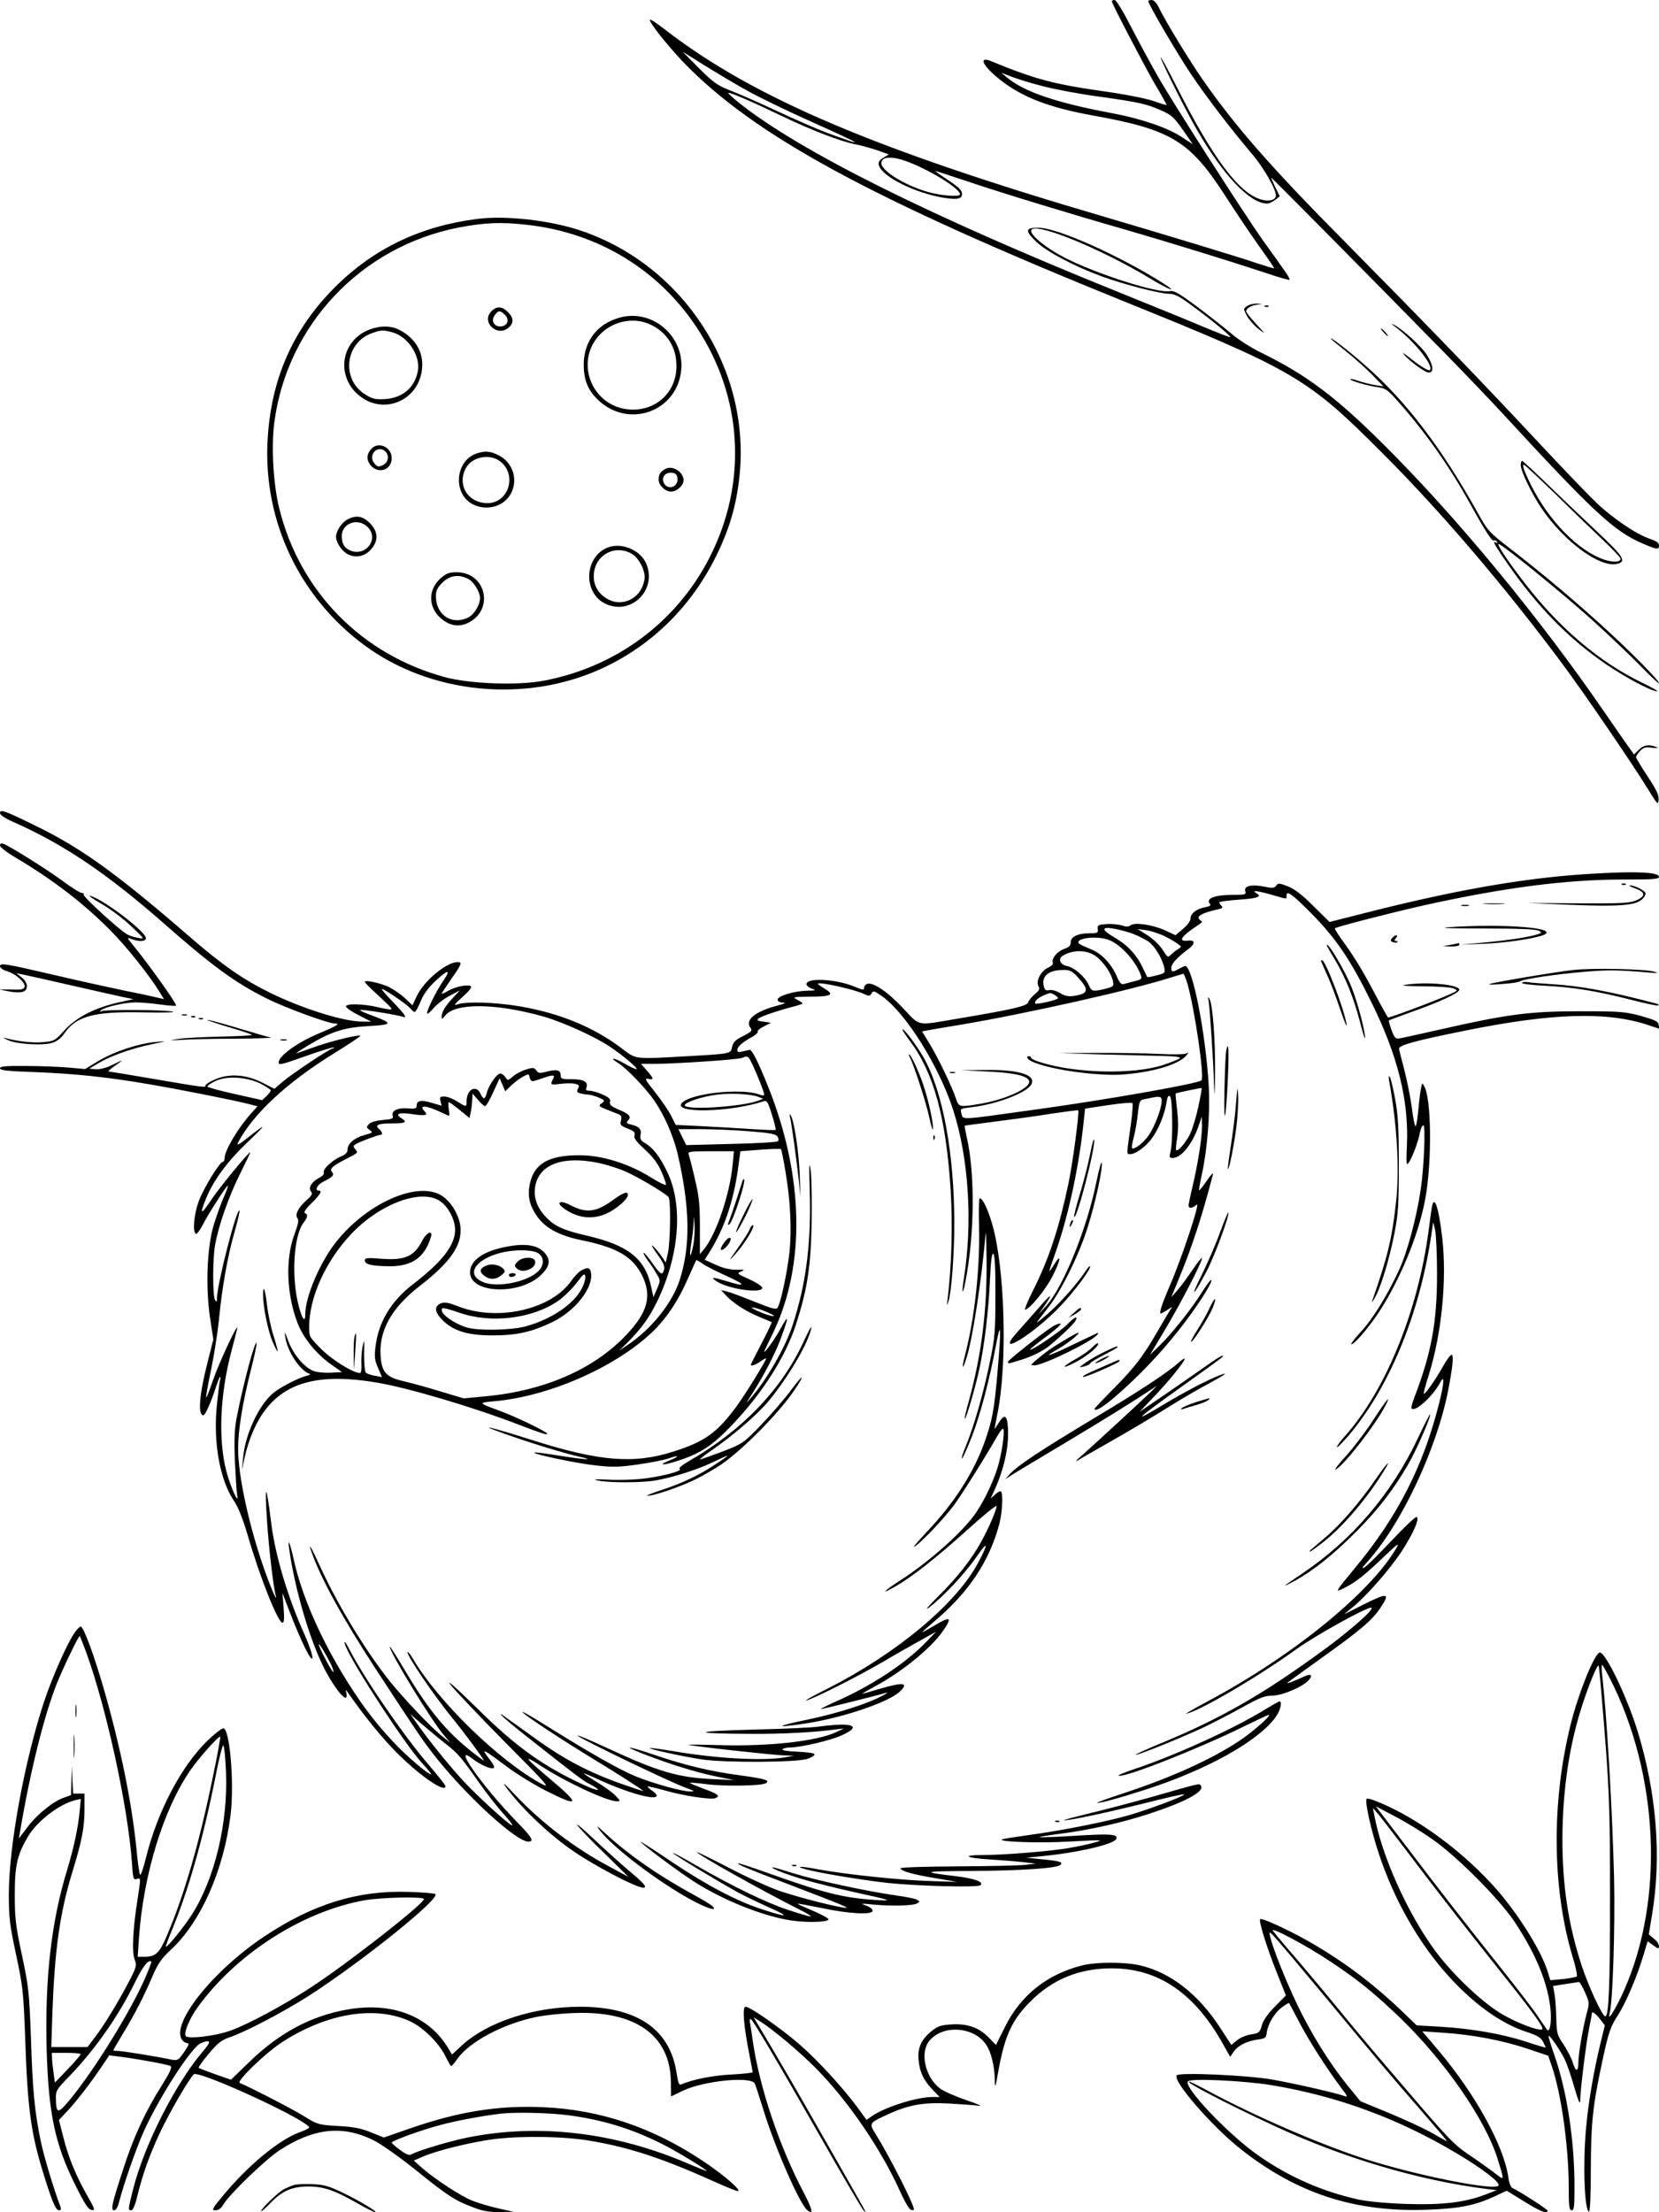 <?xml version="1.0" standalone="no"?>
<!DOCTYPE svg PUBLIC "-//W3C//DTD SVG 20010904//EN"
 "http://www.w3.org/TR/2001/REC-SVG-20010904/DTD/svg10.dtd">
<svg version="1.0" xmlns="http://www.w3.org/2000/svg"
 width="864pt" height="1152pt" viewBox="0 0 864 1152"
 preserveAspectRatio="xMidYMid meet">

<g transform="translate(0,1152) scale(0.1,-0.1)"
fill="#000000" stroke="none">
<path d="M5790 11514 c0 -12 164 -326 223 -429 36 -60 64 -111 63 -112 -1 -1
-33 8 -72 22 -39 13 -151 35 -259 50 -259 37 -357 63 -582 156 -71 29 -45 -25
45 -96 115 -91 255 -145 481 -186 408 -73 506 -132 687 -411 54 -84 135 -205
180 -268 45 -63 81 -116 80 -117 -2 -2 -43 11 -92 27 -94 32 -436 136 -789
240 -1201 352 -1829 620 -2288 973 -42 33 -80 58 -82 55 -9 -9 85 -128 173
-221 368 -382 977 -713 2297 -1247 888 -359 954 -398 1345 -790 305 -305 637
-694 939 -1100 119 -161 361 -515 447 -655 46 -75 49 -78 52 -50 2 24 -11 52
-58 123 -33 50 -60 95 -60 100 0 4 10 19 21 31 18 19 29 22 63 17 28 -3 35 -2
21 4 -35 15 -65 11 -90 -14 l-25 -25 -23 32 c-13 18 -75 106 -137 197 -337
490 -770 1014 -1149 1390 -249 247 -399 359 -636 475 -49 24 -117 67 -150 96
-33 28 -113 91 -178 140 -98 73 -123 87 -145 83 -62 -13 -381 89 -547 174 -93
48 -175 113 -175 140 0 55 352 -86 623 -250 99 -60 150 -77 60 -20 -228 143
-543 284 -642 286 -72 1 -75 -14 -14 -73 54 -52 200 -129 343 -181 112 -41
302 -90 348 -90 30 0 55 -13 127 -67 100 -73 197 -154 192 -159 -1 -2 -68 24
-147 57 -80 34 -282 116 -450 184 -971 392 -1643 727 -1958 977 -35 28 -61 52
-59 54 5 6 125 -46 287 -124 146 -70 297 -128 372 -143 29 -5 81 -20 115 -31
l62 -22 -28 -17 c-22 -13 -28 -23 -24 -39 15 -59 189 -146 339 -170 69 -11 94
-6 94 20 0 20 -17 36 -90 84 -30 20 -52 36 -49 36 2 0 79 -25 169 -55 177 -60
542 -171 835 -255 211 -61 538 -162 713 -220 68 -23 126 -40 128 -37 3 2 -10
25 -28 50 -18 26 -67 95 -110 154 -105 149 -465 710 -549 857 -38 67 -101 183
-140 259 -42 82 -76 137 -84 137 -8 0 -15 -3 -15 -6z m-1897 -467 c65 -36 216
-109 335 -162 272 -122 291 -135 83 -58 -52 19 -171 71 -265 115 -94 44 -205
93 -246 108 -65 26 -86 41 -160 115 l-85 86 110 -69 c61 -38 163 -99 228 -135z
m1543 23 c62 -16 194 -41 294 -54 206 -29 241 -37 322 -73 49 -22 64 -36 108
-99 l52 -75 -60 39 c-74 48 -212 95 -363 123 -288 54 -453 110 -544 185 l-30
25 55 -21 c30 -12 105 -35 166 -50z m-699 -396 c121 -48 263 -138 263 -166 0
-13 -79 -9 -147 7 -121 29 -263 112 -263 155 0 37 59 39 147 4z"/>
<path d="M5980 11514 c0 -16 159 -287 228 -388 79 -117 205 -281 310 -405 68
-79 135 -200 126 -225 -7 -20 -39 -26 -76 -15 -116 33 -252 215 -446 599 -46
91 -81 154 -77 140 9 -33 136 -286 188 -375 138 -239 277 -385 366 -385 10 0
29 9 42 19 l24 19 -23 46 c-12 26 -22 49 -22 51 0 4 466 -467 901 -910 108
-110 252 -261 320 -335 460 -499 565 -596 713 -660 74 -32 86 -34 86 -11 0 14
-12 23 -47 35 -71 24 -190 104 -278 187 -43 41 -189 193 -325 339 -280 300
-566 596 -981 1016 -389 392 -575 605 -746 850 -71 102 -196 308 -229 377 -11
23 -25 37 -36 37 -10 0 -18 -3 -18 -6z"/>
<path d="M2486 10380 c-295 -37 -539 -154 -740 -354 -223 -222 -338 -486 -353
-811 -19 -413 168 -805 502 -1053 347 -258 846 -306 1244 -121 258 120 462
322 591 584 68 138 105 262 121 414 60 558 -291 1101 -829 1281 -159 53 -387
79 -536 60z m261 -31 c366 -41 682 -232 882 -535 240 -363 265 -809 66 -1198
-172 -337 -489 -572 -870 -642 -134 -24 -376 -15 -505 19 -435 117 -759 446
-866 881 -31 125 -42 322 -25 449 68 507 453 913 959 1012 138 26 220 30 359
14z"/>
<path d="M2560 9900 c-57 -57 31 -139 90 -85 27 24 25 51 -5 80 -29 30 -58 32
-85 5z m70 -20 c26 -26 12 -60 -25 -60 -33 0 -49 30 -29 58 19 27 29 27 54 2z"/>
<path d="M3227 9866 c-117 -32 -187 -124 -187 -245 0 -77 21 -131 70 -179 159
-159 419 -67 438 154 15 176 -153 317 -321 270z m158 -35 c88 -40 138 -119
138 -216 1 -131 -98 -229 -228 -228 -200 1 -307 232 -179 382 67 77 179 103
269 62z"/>
<path d="M1904 9795 c-124 -62 -149 -220 -51 -319 132 -132 343 -44 346 143 2
81 -49 153 -132 189 -45 19 -108 14 -163 -13z m141 -6 c81 -23 146 -123 131
-202 -16 -85 -79 -139 -169 -145 -55 -3 -67 0 -108 26 -123 79 -101 268 38
317 47 17 58 18 108 4z"/>
<path d="M1936 9185 c-26 -27 -29 -56 -9 -84 40 -53 113 -31 113 34 0 55 -66
87 -104 50z m72 -17 c21 -21 14 -57 -14 -70 -23 -11 -29 -10 -45 10 -35 44 20
99 59 60z"/>
<path d="M2486 9160 c-115 -35 -131 -210 -24 -266 72 -37 163 -12 199 56 39
73 9 164 -66 200 -44 21 -64 23 -109 10z m123 -46 c85 -71 38 -214 -70 -214
-101 0 -159 92 -114 180 32 63 129 81 184 34z"/>
<path d="M3465 9078 c-26 -15 -35 -28 -35 -55 0 -30 34 -63 65 -63 30 0 65 32
65 59 0 43 -58 80 -95 59z m63 -49 c6 -49 -58 -65 -73 -18 -9 27 13 51 44 47
20 -2 27 -9 29 -29z"/>
<path d="M1808 8814 c-29 -15 -58 -61 -58 -89 0 -30 30 -75 61 -91 43 -22 91
-11 123 27 38 45 35 92 -8 135 -38 38 -73 43 -118 18z m107 -39 c59 -58 -5
-151 -85 -124 -35 13 -50 35 -50 78 0 67 85 97 135 46z"/>
<path d="M3150 8662 c-110 -60 -108 -233 3 -286 133 -63 270 71 213 208 -33
78 -143 118 -216 78z m151 -33 c15 -11 35 -40 45 -64 14 -38 15 -52 5 -85 -23
-78 -108 -118 -178 -84 -57 28 -86 78 -80 137 9 105 123 157 208 96z"/>
<path d="M2295 8509 c-66 -58 -66 -150 0 -208 46 -40 93 -48 142 -25 139 68
95 264 -59 264 -39 0 -54 -6 -83 -31z m144 -4 c28 -14 61 -68 61 -99 0 -35
-30 -85 -59 -100 -85 -45 -171 10 -171 110 0 28 8 44 34 70 38 38 86 45 135
19z"/>
<path d="M6494 9926 c-19 -14 -19 -15 0 -51 11 -20 38 -51 60 -68 39 -30 38
-28 -11 25 -29 31 -53 61 -53 66 0 16 23 30 55 35 l30 4 -31 2 c-16 0 -39 -5
-50 -13z"/>
<path d="M6588 9923 c7 -3 16 -2 19 1 4 3 -2 6 -13 5 -11 0 -14 -3 -6 -6z"/>
<path d="M7265 9819 c98 -73 204 -204 182 -226 -7 -7 -51 20 -109 67 -24 19
-36 26 -28 16 27 -34 111 -96 131 -96 28 0 24 38 -10 92 -28 45 -130 137 -174
158 -13 7 -10 2 8 -11z"/>
<path d="M7205 9790 c10 -11 20 -20 23 -20 3 0 -3 9 -13 20 -10 11 -20 20 -23
20 -3 0 3 -9 13 -20z"/>
<path d="M6930 9757 c0 -2 35 -31 78 -65 42 -33 104 -89 137 -122 l60 -62 -45
7 c-25 4 -62 14 -84 21 -21 8 -41 12 -43 10 -7 -7 88 -35 140 -42 44 -6 53
-13 111 -78 143 -162 263 -332 372 -529 80 -144 115 -198 124 -192 5 3 12 0
16 -6 4 -8 3 -9 -4 -5 -20 12 -13 -3 30 -67 169 -251 337 -426 545 -568 102
-69 234 -139 263 -139 8 0 -26 20 -76 44 -222 106 -434 286 -616 523 -83 108
-141 194 -134 200 8 8 335 -257 495 -402 80 -73 190 -177 244 -232 53 -55 97
-96 97 -90 0 14 -157 173 -301 303 -150 136 -300 262 -466 391 -120 93 -124
97 -179 196 -187 336 -375 583 -586 766 -85 75 -178 147 -178 138z"/>
<path d="M7920 9097 c0 -30 59 -152 109 -225 117 -173 305 -311 394 -288 50
12 32 39 -110 172 -76 71 -192 182 -258 246 -67 65 -124 118 -128 118 -4 0 -7
-10 -7 -23z m185 -154 c88 -87 200 -195 248 -240 48 -46 87 -87 87 -92 0 -19
-39 -21 -86 -5 -134 45 -288 202 -381 389 -35 70 -47 105 -37 105 5 0 80 -71
169 -157z"/>
<path d="M0 7286 c0 -10 27 -28 73 -48 259 -115 485 -267 782 -528 249 -219
369 -307 531 -388 99 -50 323 -132 359 -132 30 0 8 -13 -90 -54 -102 -43 -198
-111 -203 -144 -3 -21 3 -20 139 28 78 28 144 48 147 45 3 -3 1 -5 -5 -5 -15
0 -207 -128 -261 -173 l-43 -37 -62 32 c-85 43 -172 49 -245 18 -29 -12 -52
-27 -52 -33 0 -11 -4 -11 -284 37 -115 20 -214 36 -220 36 -6 0 9 14 34 31 49
34 48 34 -23 0 -27 -13 -61 -21 -80 -19 l-32 3 45 27 c65 39 171 77 275 99 87
18 88 19 26 13 -90 -8 -214 -49 -297 -98 l-71 -43 -89 8 c-49 4 -149 8 -221 8
-105 1 -133 -2 -133 -12 0 -11 40 -15 183 -20 204 -8 371 -25 587 -62 160 -27
463 -87 529 -105 l42 -11 -33 -37 c-68 -75 -138 -193 -138 -232 0 -11 -4 -20
-9 -20 -17 0 -103 -141 -127 -208 -24 -68 -32 -156 -14 -167 5 -3 21 18 36 47
28 56 127 209 131 204 2 -2 -8 -29 -22 -61 -14 -31 -37 -96 -52 -144 -35 -117
-43 -322 -19 -484 l17 -112 -29 -115 c-44 -170 -53 -280 -23 -280 10 0 40 68
66 148 9 28 19 52 21 52 3 0 3 -8 0 -17 -3 -10 -10 -66 -16 -125 -21 -194 14
-393 88 -503 23 -33 47 -95 73 -183 65 -223 157 -452 180 -452 9 0 10 20 6 78
l-6 77 38 -100 c59 -153 114 -264 118 -239 2 12 -16 66 -40 120 -90 199 -156
422 -176 594 -25 202 -34 200 -20 -5 9 -138 32 -332 44 -380 15 -55 -28 43
-65 151 -76 221 -130 473 -130 610 0 96 23 236 65 404 20 78 34 144 31 147 -9
10 -66 -201 -101 -377 -14 -68 -16 -116 -12 -235 4 -82 9 -163 12 -180 12 -61
-35 42 -56 123 -43 165 -34 397 26 625 13 50 27 103 30 117 11 49 -95 -177
-126 -268 -17 -51 -33 -91 -35 -89 -3 2 9 67 25 143 16 77 34 193 41 259 16
169 45 332 81 458 17 60 29 111 26 113 -14 15 -116 -381 -117 -456 0 -20 -2
-22 -10 -10 -13 20 -13 211 0 286 18 102 71 253 130 371 31 62 55 113 54 113
-10 0 -160 -182 -203 -247 -55 -83 -64 -81 -27 8 38 93 111 192 214 290 104
99 105 105 3 25 -49 -39 -61 -44 -51 -25 79 149 254 312 500 464 78 48 139 89
137 91 -7 8 -139 -24 -227 -54 -47 -17 -94 -33 -105 -37 -11 -4 18 16 65 44
117 70 183 91 314 98 122 7 124 14 13 55 -32 11 -60 24 -62 28 -4 7 193 -24
223 -35 26 -9 10 14 -53 79 -35 36 -61 66 -56 66 13 0 124 -76 146 -99 10 -12
21 -21 25 -21 4 0 18 24 30 54 14 36 40 72 75 105 66 62 86 66 47 9 -40 -58
-95 -169 -87 -176 3 -3 18 10 34 29 16 19 53 48 82 63 l54 29 -36 -39 c-41
-44 -59 -74 -59 -100 0 -13 4 -11 19 8 53 67 269 64 516 -7 100 -29 267 -105
342 -156 67 -45 145 -111 139 -116 -3 -3 -30 9 -61 27 -60 35 -88 36 -32 2 42
-27 143 -132 185 -194 53 -77 99 -184 121 -276 65 -281 68 -481 10 -660 -40
-120 -146 -252 -269 -335 l-45 -30 41 40 c70 70 112 126 153 209 118 238 141
503 57 679 -37 79 -74 127 -116 152 -23 13 -28 22 -24 43 6 30 -7 44 -50 54
-22 5 -26 10 -17 19 21 21 11 35 -43 57 -42 18 -52 26 -49 41 4 15 -5 24 -38
39 -24 11 -55 20 -68 20 -17 0 -22 4 -17 16 11 30 -13 44 -75 44 -53 0 -59 2
-59 20 0 28 -20 33 -71 20 -38 -10 -45 -10 -56 6 -11 15 -17 16 -52 5 -22 -6
-53 -22 -69 -36 -27 -23 -28 -23 -40 -4 -7 10 -19 19 -27 19 -17 0 -61 -63
-70 -102 -9 -35 -18 -35 -33 -3 -22 49 -72 22 -72 -39 0 -32 -1 -32 -50 -1
-22 14 -51 25 -66 25 -23 0 -25 -3 -20 -24 l6 -24 -51 15 c-56 17 -79 12 -79
-14 0 -15 -7 -18 -44 -15 -54 5 -89 -12 -81 -37 5 -16 -2 -19 -50 -23 -34 -3
-63 -11 -73 -21 -15 -16 -15 -18 3 -31 18 -13 17 -15 -25 -26 -53 -14 -90 -45
-90 -76 0 -15 -10 -26 -32 -35 -45 -18 -98 -67 -92 -84 4 -8 -6 -20 -25 -29
-39 -21 -57 -52 -41 -71 9 -11 4 -21 -25 -46 -42 -38 -61 -75 -45 -94 7 -9 2
-32 -16 -81 -49 -128 -42 -317 17 -467 30 -75 92 -152 165 -206 l65 -46 -53
-3 c-29 -2 -70 1 -90 7 -49 15 -111 87 -137 159 -19 51 -20 53 -15 18 11 -74
76 -172 124 -189 10 -3 4 -7 -15 -12 -44 -11 -137 -60 -173 -90 -75 -63 -146
-216 -156 -338 l-6 -62 14 65 c20 92 59 184 106 246 113 150 292 194 585 144
164 -28 499 -127 737 -219 118 -45 148 -55 148 -47 0 10 -171 92 -249 120
-110 40 -112 42 -28 49 278 24 620 171 816 353 77 71 142 167 195 289 22 50
41 92 42 93 1 2 15 -6 31 -17 15 -12 73 -41 128 -66 104 -47 102 -59 -6 -25
-70 21 -82 21 -46 -3 61 -40 237 -65 237 -33 0 7 -30 27 -67 44 -65 29 -67 31
-43 41 22 9 19 10 -25 9 -33 0 -69 8 -108 26 l-57 26 24 38 c77 122 125 263
149 432 l13 95 103 8 c57 4 106 6 108 3 3 -2 13 -53 23 -113 27 -154 34 -311
21 -428 -12 -104 -45 -259 -61 -284 -7 -12 -27 -7 -122 31 -62 25 -126 49
-143 53 l-30 7 25 -27 c38 -41 105 -84 173 -112 34 -14 64 -27 66 -28 1 -2
-22 -52 -53 -111 -31 -59 -56 -109 -56 -111 0 -9 25 -1 51 18 16 11 29 18 29
15 0 -12 -113 -194 -156 -252 -100 -135 -164 -181 -324 -232 -208 -67 -387
-53 -742 60 -218 69 -293 86 -143 33 130 -47 314 -103 390 -120 92 -20 34 -17
-104 5 -68 11 -126 19 -128 16 -9 -8 217 -56 319 -67 89 -10 123 -9 221 5 63
9 134 23 158 31 55 20 62 12 8 -9 -70 -28 -36 -29 47 -1 115 38 175 78 278
186 158 166 278 355 332 524 58 180 76 295 81 520 2 116 0 242 -5 280 -8 55
-9 33 -5 -110 8 -271 -19 -481 -89 -695 -37 -114 -134 -284 -218 -380 -28 -33
-28 -32 5 19 60 92 125 216 155 301 39 105 38 120 -4 43 -27 -51 -86 -134 -86
-121 0 2 21 45 46 97 170 353 161 815 -25 1281 -53 132 -85 195 -97 193 -5 -1
-22 -5 -37 -8 -21 -6 -27 -4 -27 8 0 17 28 41 80 69 17 10 29 22 26 26 -3 5
12 17 32 27 l37 19 -39 6 c-32 4 -37 7 -25 17 14 11 105 42 187 63 23 6 42 13
42 15 0 2 -12 11 -28 19 -26 14 -23 15 63 16 113 0 133 10 82 40 -20 12 -37
24 -37 27 0 13 192 -29 242 -54 24 -11 28 -11 37 4 8 15 13 14 51 -12 125 -86
301 -367 374 -595 81 -251 102 -586 56 -876 -13 -82 -7 -96 8 -17 48 247 50
563 7 750 -7 32 -12 59 -11 61 2 1 74 11 162 22 87 11 219 29 292 41 74 11
135 19 137 17 7 -8 -27 -266 -50 -378 -49 -233 -101 -393 -185 -560 -28 -55
-46 -100 -42 -100 22 0 106 101 142 172 43 82 51 129 11 65 -12 -20 -24 -37
-26 -37 -2 0 13 44 32 98 67 188 124 453 148 693 l6 56 119 18 c66 10 123 15
127 11 4 -3 1 -48 -6 -99 -25 -178 -25 -167 -4 -167 28 0 86 43 116 88 33 47
62 120 72 180 5 33 10 41 19 32 13 -13 15 -239 2 -287 -7 -29 -6 -33 11 -33
43 0 100 68 133 161 l19 54 1 -50 c0 -60 -22 -200 -50 -316 -11 -46 -20 -90
-20 -96 0 -18 20 -16 42 4 22 20 -78 -281 -141 -425 -38 -88 -56 -142 -46
-142 3 0 18 8 33 18 l27 17 -16 -25 c-9 -14 -35 -59 -59 -100 -76 -132 -119
-188 -225 -296 -58 -58 -105 -108 -105 -110 0 -17 41 6 101 57 126 109 234
221 337 351 93 117 180 253 170 263 -3 3 -26 -29 -52 -70 -56 -88 -155 -212
-220 -275 l-47 -45 72 120 c80 133 199 361 199 383 0 7 -22 -19 -49 -60 -27
-40 -63 -89 -80 -108 l-31 -35 40 97 c70 170 121 327 177 543 2 11 -12 -4 -32
-33 -20 -30 -38 -52 -40 -50 -2 1 5 41 15 86 28 129 43 319 35 456 -15 272
-85 628 -123 626 -4 -1 -18 -7 -32 -15 -34 -19 -40 -18 -40 6 0 20 29 52 90
98 36 27 35 47 -2 43 -58 -7 -37 23 58 85 16 10 17 14 5 21 -26 19 4 37 93 57
22 5 26 9 17 18 -6 6 -11 14 -11 18 0 4 45 10 100 14 102 7 124 16 93 34 -29
17 4 13 82 -9 83 -24 75 -23 75 -5 0 31 27 12 130 -92 130 -132 205 -243 315
-468 135 -274 193 -509 182 -740 -4 -95 -3 -107 9 -90 18 24 51 111 59 158 4
20 12 37 18 37 12 0 3 -221 -14 -334 -22 -149 -71 -331 -115 -424 -62 -133
-137 -254 -201 -322 -30 -33 -51 -60 -45 -60 19 0 112 113 163 198 108 177
194 396 224 572 33 194 29 507 -7 572 -11 22 -12 21 -19 -17 -4 -22 -10 -75
-14 -119 -4 -43 -10 -74 -14 -70 -4 5 -13 50 -19 101 -7 50 -24 136 -38 190
-14 54 -27 104 -28 112 -1 18 80 41 349 95 449 91 737 100 952 27 l54 -18 -3
21 c-2 17 -19 25 -93 46 -84 22 -107 24 -320 24 -259 0 -380 -16 -730 -96 -99
-22 -191 -43 -205 -45 -22 -4 -27 1 -43 43 -9 26 -16 48 -14 50 1 2 54 21 117
44 150 53 250 100 250 116 0 27 -168 43 -280 26 -29 -5 2 -7 90 -8 75 0 146
-5 160 -11 25 -11 24 -11 -25 -33 -84 -37 -308 -121 -316 -118 -3 2 -34 56
-67 120 -66 125 -112 201 -175 286 -21 30 -37 55 -35 58 9 8 276 77 465 120
417 92 737 134 1038 134 153 0 185 2 185 14 0 24 -115 30 -334 17 -335 -18
-688 -78 -1141 -191 l-241 -61 -85 84 c-59 59 -99 89 -133 102 -44 17 -50 17
-60 3 -10 -13 -20 -14 -62 -5 -66 13 -107 4 -99 -23 6 -19 1 -20 -72 -20 -86
0 -134 -19 -113 -45 8 -10 3 -14 -23 -19 -45 -8 -77 -33 -77 -59 0 -13 -16
-35 -39 -54 l-39 -33 -56 26 c-64 29 -159 43 -179 25 -10 -8 -22 -8 -44 0 -17
5 -53 9 -79 7 -44 -3 -49 -5 -47 -25 3 -21 -1 -23 -45 -23 -60 0 -97 -19 -96
-48 0 -16 -8 -24 -33 -33 -36 -12 -68 -50 -60 -72 3 -8 -7 -18 -25 -26 -36
-16 -65 -70 -50 -96 8 -15 4 -23 -19 -42 -15 -13 -31 -32 -34 -42 -6 -20 -79
-37 -365 -85 -224 -38 -195 -43 -289 56 -81 86 -156 136 -186 124 -8 -3 -15
-12 -15 -20 0 -13 -7 -12 -47 5 -96 41 -253 50 -253 14 0 -7 12 -18 28 -23 24
-9 22 -10 -24 -11 -66 -1 -154 -27 -154 -46 0 -10 10 -15 28 -16 18 0 10 -5
-28 -15 -121 -32 -174 -77 -140 -119 9 -11 2 -19 -40 -40 -40 -20 -52 -32 -57
-55 -7 -38 -5 -37 -232 -50 -286 -16 -265 -18 -346 43 -145 109 -323 182 -530
217 -126 21 -276 26 -322 10 -23 -8 -18 -1 26 39 36 32 50 51 42 56 -17 10
-80 -3 -118 -25 -18 -11 -33 -17 -33 -14 0 2 23 37 50 76 55 78 58 88 33 88
-59 0 -178 -100 -214 -180 l-21 -45 -38 36 c-21 20 -59 46 -84 59 -45 21 -126
39 -126 27 0 -4 23 -28 52 -54 81 -75 90 -84 85 -89 -2 -2 -33 2 -68 11 -81
19 -172 20 -167 3 2 -7 32 -28 67 -45 l64 -33 -44 0 c-99 0 -313 67 -484 151
-140 69 -247 143 -422 295 -375 325 -563 460 -798 574 -165 81 -185 87 -185
66z m5896 -627 c29 -11 67 -30 85 -42 32 -22 72 -87 83 -138 5 -25 2 -28 -40
-38 -26 -7 -47 -11 -49 -9 -1 2 -12 24 -24 49 -30 65 -77 116 -140 153 -74 43
-79 61 -15 51 26 -4 72 -16 100 -26z m169 -14 c28 -14 59 -32 70 -41 19 -15
19 -15 1 -26 -10 -6 -26 -18 -36 -28 -18 -18 -19 -17 -45 24 -15 24 -50 57
-78 75 l-52 33 45 -6 c25 -4 68 -18 95 -31z m-301 -16 c62 -17 145 -104 175
-181 10 -26 9 -28 -32 -38 -23 -6 -49 -13 -57 -15 -10 -3 -21 10 -33 39 -26
62 -78 119 -129 140 -23 10 -49 21 -57 25 -55 27 54 52 133 30z m-56 -89 c38
-28 81 -90 88 -129 6 -26 3 -29 -39 -40 -65 -16 -73 -14 -86 18 -18 42 -74 92
-113 100 -38 8 -50 38 -22 55 55 32 125 30 172 -4z m-101 -102 c67 -72 65 -92
-13 -104 -31 -4 -48 -1 -74 15 -20 12 -43 18 -56 15 -17 -4 -23 0 -28 20 -13
53 24 84 100 85 33 1 46 -5 71 -31z m577 -40 c38 -134 90 -488 73 -504 -17
-17 -506 -103 -872 -153 -405 -56 -367 -55 -379 -15 -6 20 -2 22 53 28 129 15
289 75 312 119 27 49 -65 78 -240 75 l-126 -1 140 -7 c146 -7 215 -24 215 -54
0 -36 -133 -95 -261 -115 -101 -17 -106 -16 -120 27 -19 59 -92 211 -136 284
l-41 67 26 5 c15 3 97 17 182 31 333 56 894 182 1085 244 33 10 63 19 67 20 4
1 13 -23 22 -51z m-693 -58 c10 -6 19 -14 19 -18 0 -9 -111 -34 -118 -28 -8 9
11 28 42 42 38 16 34 16 57 4z m-1571 -366 c28 -61 60 -142 60 -154 0 -6 -9
-6 -24 0 -94 36 -364 6 -406 -45 -44 -54 254 -47 426 10 18 6 23 -2 44 -69 13
-42 22 -78 19 -80 -2 -2 -62 0 -134 5 -71 5 -188 11 -258 15 l-128 6 -24 48
c-13 26 -51 81 -83 122 -52 65 -57 74 -36 70 31 -6 30 0 -7 43 l-31 35 68 0
c109 0 437 22 459 31 31 12 31 12 55 -37z m-1147 -84 c7 0 30 7 52 15 57 20
68 19 55 -4 -16 -30 -13 -32 39 -25 28 3 62 4 76 0 21 -5 24 -10 15 -25 -8
-15 -5 -20 13 -25 12 -3 30 -6 40 -6 10 0 34 -7 54 -15 34 -15 35 -16 17 -30
-18 -13 -17 -15 21 -31 22 -9 50 -20 63 -25 18 -7 21 -14 16 -34 -6 -23 -2
-27 35 -42 33 -13 40 -20 35 -35 -4 -15 9 -32 53 -73 42 -38 68 -71 87 -115
15 -33 26 -65 24 -70 -2 -4 -38 13 -80 40 -114 70 -250 113 -363 114 -163 2
-242 -41 -265 -146 -15 -67 -2 -120 43 -180 44 -57 115 -94 229 -117 183 -38
263 -85 312 -183 52 -105 30 -191 -81 -308 -168 -179 -426 -292 -732 -321
l-116 -11 -117 35 c-64 20 -152 44 -194 54 -93 21 -116 46 -122 133 -9 130 57
249 201 361 163 126 224 214 215 310 -7 64 -52 137 -103 166 -127 72 -387 -45
-545 -245 -83 -104 -160 -285 -160 -374 0 -48 -15 -31 -34 40 -40 149 -27 369
25 435 22 29 24 43 7 50 -8 3 5 23 35 52 46 46 57 65 37 65 -23 0 -8 31 23 46
52 26 59 35 46 51 -14 16 1 31 76 69 63 33 60 30 45 50 -12 13 -11 17 1 25 18
12 117 49 129 49 15 0 12 16 -5 30 -26 21 -6 30 66 30 72 0 83 6 48 28 -35 22
-8 31 59 20 66 -10 84 -6 64 14 -35 35 7 33 82 -3 22 -10 42 -19 44 -19 3 0 2
16 -1 35 -3 19 -3 35 1 35 4 0 30 -19 57 -41 l50 -41 6 28 c4 16 7 45 8 64 l2
35 28 -32 c15 -18 32 -33 37 -33 6 0 25 33 43 73 l33 72 15 -34 14 -34 32 31
c18 17 46 38 62 46 28 15 30 15 33 -4 2 -11 9 -20 15 -20z m-1414 -14 c28 -15
51 -30 51 -34 0 -5 -10 -18 -22 -30 l-23 -21 -142 32 c-79 17 -143 35 -143 39
0 5 19 18 43 29 59 28 164 21 236 -15z m4882 -119 c-11 -52 -31 -117 -44 -144
-24 -47 -63 -91 -72 -82 -2 3 0 33 6 67 6 42 6 89 -1 144 -5 45 -9 82 -7 84 4
3 132 30 135 28 2 -1 -6 -45 -17 -97z m-2291 51 l25 -10 -24 -9 c-85 -33 -389
-52 -385 -24 3 16 89 44 162 54 73 10 182 5 222 -11z m2100 -21 c0 -38 -36
-133 -68 -180 -28 -39 -76 -76 -87 -66 -2 3 2 29 10 59 8 29 17 84 21 122 6
59 10 69 28 73 11 2 30 6 41 8 46 10 55 7 55 -16z m-2149 -158 c104 -8 137
-14 147 -26 7 -10 8 -21 3 -26 -5 -5 -114 -11 -243 -14 l-234 -6 -21 42 -20
41 116 0 c64 0 178 -5 252 -11z m-85 -169 c-14 -156 -85 -365 -148 -443 l-23
-28 0 143 c0 119 -5 161 -27 253 -14 61 -29 117 -32 125 -5 13 11 15 115 15
l121 0 -6 -65z m-699 4 c43 -9 106 -29 142 -45 71 -32 211 -116 223 -133 12
-17 9 -229 -3 -288 l-12 -53 -16 25 c-20 31 -65 80 -55 60 4 -8 21 -33 36 -54
29 -40 34 -61 19 -84 -6 -10 -20 2 -51 47 -24 34 -45 59 -48 57 -2 -3 7 -20
20 -38 14 -18 35 -49 46 -69 22 -36 22 -37 4 -80 l-19 -44 -12 55 c-31 145
-119 215 -329 264 -134 31 -176 51 -225 105 -44 49 -61 104 -48 161 24 109
147 152 328 114z m-825 -199 c43 -29 78 -96 78 -150 0 -79 -68 -167 -221 -284
-114 -88 -179 -197 -194 -328 -6 -50 -3 -69 14 -107 l20 -47 -37 7 c-20 3 -41
11 -47 16 -5 5 -9 48 -9 96 2 77 1 82 -7 42 -6 -25 -8 -66 -7 -93 2 -26 -1
-47 -7 -47 -35 0 -144 67 -201 124 -63 63 -64 65 -64 118 1 153 86 341 219
482 150 158 365 238 463 171z m1318 -232 c-15 -72 -22 -63 -10 13 6 32 11 79
12 104 2 44 2 44 5 -8 2 -30 -1 -78 -7 -109z m420 -365 c0 -10 -99 27 -114 42
-5 5 18 0 52 -12 34 -13 62 -26 62 -30z"/>
<path d="M5740 6029 c124 -3 267 -7 318 -8 57 -1 91 -5 87 -11 -3 -5 -43 -21
-88 -36 -152 -50 -452 -44 -634 13 -29 8 -53 20 -53 24 0 5 -4 9 -10 9 -19 0
-10 -17 15 -28 93 -43 349 -78 480 -67 153 13 281 51 322 97 15 18 15 20 1 12
-9 -5 -73 -6 -145 -2 -70 3 -216 6 -323 5 l-195 -1 225 -7z"/>
<path d="M4948 5933 c6 -2 18 -2 25 0 6 3 1 5 -13 5 -14 0 -19 -2 -12 -5z"/>
<path d="M2624 5025 c-113 -24 -176 -71 -176 -131 0 -111 260 -120 370 -13 43
42 50 73 25 107 -37 50 -107 61 -219 37z m171 -27 c33 -15 42 -51 20 -84 -41
-63 -217 -104 -298 -71 -124 52 8 164 195 166 31 1 69 -4 83 -11z"/>
<path d="M2695 4950 c-17 -19 -17 -22 -3 -36 30 -30 108 4 94 41 -8 23 -69 19
-91 -5z"/>
<path d="M2534 4930 c-35 -14 -40 -31 -14 -52 29 -23 62 -23 91 1 21 18 22 21
9 35 -20 20 -60 27 -86 16z"/>
<path d="M2650 4880 c0 -5 6 -10 14 -10 8 0 18 5 21 10 3 6 -3 10 -14 10 -12
0 -21 -4 -21 -10z"/>
<path d="M3029 4905 c-14 -7 -38 -32 -53 -54 -104 -149 -378 -213 -584 -136
-60 23 -77 26 -98 17 -34 -16 -30 -45 10 -86 57 -57 132 -80 261 -80 126 0
202 17 311 69 118 57 214 177 202 255 -4 29 -16 33 -49 15z m2 -93 c-42 -83
-157 -161 -293 -199 -79 -21 -255 -24 -313 -4 -77 27 -141 78 -121 98 3 4 43
-7 89 -23 162 -57 378 -32 513 61 29 20 72 62 96 93 36 48 43 54 46 35 2 -12
-6 -39 -17 -61z"/>
<path d="M3191 5270 c-85 -62 -137 -69 -218 -27 -18 10 -39 17 -47 17 -29 0
-4 -29 47 -55 62 -31 125 -32 187 -4 49 22 110 75 110 96 0 22 -22 14 -79 -27z"/>
<path d="M2201 5063 c-43 -86 -91 -107 -213 -98 -77 6 -88 5 -88 -9 0 -21 38
-29 130 -30 116 0 182 46 214 152 12 38 -21 26 -43 -15z"/>
<path d="M1846 4558 c-3 -13 -5 -57 -4 -98 l1 -75 7 95 c7 101 6 115 -4 78z"/>
<path d="M0 7117 c0 -8 33 -34 73 -58 203 -120 360 -241 502 -384 85 -86 203
-234 255 -319 l24 -39 -30 7 c-16 4 -92 21 -169 36 -77 16 -237 51 -356 79
-275 64 -299 68 -299 49 0 -8 16 -20 38 -26 45 -14 94 -58 90 -80 -3 -14 -15
-17 -68 -15 l-65 1 48 -10 c26 -6 58 -7 72 -4 35 9 33 48 -2 76 l-28 22 35 -7
c19 -4 129 -28 245 -55 116 -26 237 -54 270 -61 l60 -12 -55 -12 c-140 -29
-239 -79 -305 -151 -49 -54 -53 -56 -112 -61 -53 -5 -133 4 -202 23 -9 2 0 -3
19 -12 46 -22 186 -30 234 -14 22 7 46 25 60 47 63 92 155 117 416 111 102 -2
169 0 150 4 -44 10 -356 12 -372 2 -9 -5 -10 -4 -3 4 16 17 123 42 181 42 29
0 87 -5 129 -11 42 -6 79 -8 82 -6 6 7 -137 208 -220 310 -37 45 -38 47 -12
37 38 -15 75 -13 75 4 0 34 -220 202 -290 221 -14 4 12 -15 57 -41 46 -26 115
-78 155 -116 72 -68 73 -69 38 -62 -19 3 -45 11 -57 18 -37 19 -233 198 -227
207 3 5 -2 9 -10 9 -9 0 -55 29 -102 64 -83 61 -270 178 -306 192 -12 4 -18 1
-18 -9z"/>
<path d="M8448 6913 c7 -3 16 -2 19 1 4 3 -2 6 -13 5 -11 0 -14 -3 -6 -6z"/>
<path d="M8505 6898 c65 -23 70 -42 18 -66 -33 -15 -73 -17 -303 -16 l-265 2
230 -10 c243 -10 332 -3 366 28 11 10 19 23 19 31 0 14 -58 44 -82 42 -7 0 1
-5 17 -11z"/>
<path d="M7733 6813 c26 -2 68 -2 95 0 26 2 4 3 -48 3 -52 0 -74 -1 -47 -3z"/>
<path d="M7613 6803 c9 -2 25 -2 35 0 9 3 1 5 -18 5 -19 0 -27 -2 -17 -5z"/>
<path d="M7535 6691 c-44 -4 42 -6 190 -6 183 0 276 -4 290 -12 17 -10 15 -12
-20 -22 -56 -15 -162 -30 -285 -41 l-105 -9 115 4 c115 4 264 26 316 45 98 38
-204 62 -501 41z"/>
<path d="M7250 6635 c-10 -12 -9 -16 4 -21 9 -4 20 -4 23 0 4 3 1 6 -7 6 -10
0 -10 3 0 15 7 8 8 15 2 15 -5 0 -15 -7 -22 -15z"/>
<path d="M7555 6600 l-40 -7 43 -2 c23 0 42 4 42 9 0 6 -1 9 -2 9 -2 -1 -21
-5 -43 -9z"/>
<path d="M6910 6596 c0 -2 18 -33 39 -68 56 -93 99 -198 132 -323 15 -60 28
-101 28 -90 1 36 -39 186 -70 264 -35 88 -129 246 -129 217z"/>
<path d="M6880 6516 c0 -2 14 -34 31 -72 18 -38 49 -121 70 -184 21 -63 36
-97 32 -75 -12 79 -110 335 -128 335 -3 0 -5 -2 -5 -4z"/>
<path d="M8195 6469 c-87 -9 -420 -65 -440 -74 -5 -3 26 -3 70 1 44 3 84 9 90
13 16 13 196 39 343 51 121 10 172 9 337 -5 42 -3 45 -3 20 5 -44 14 -316 20
-420 9z"/>
<path d="M7926 6402 c-3 -5 50 -12 117 -15 153 -8 273 -28 450 -73 76 -20 141
-33 144 -30 3 3 0 7 -8 9 -245 65 -403 94 -548 102 -58 4 -116 8 -128 11 -12
2 -24 0 -27 -4z"/>
<path d="M6294 6310 c7 -37 26 -329 29 -450 2 -64 4 -38 5 67 2 175 -12 366
-30 393 -7 11 -8 9 -4 -10z"/>
<path d="M948 6233 c6 -2 18 -2 25 0 6 3 1 5 -13 5 -14 0 -19 -2 -12 -5z"/>
<path d="M998 6223 c7 -3 16 -2 19 1 4 3 -2 6 -13 5 -11 0 -14 -3 -6 -6z"/>
<path d="M1038 6213 c7 -3 16 -2 19 1 4 3 -2 6 -13 5 -11 0 -14 -3 -6 -6z"/>
<path d="M1185 6173 c66 -19 123 -38 127 -42 4 -3 -68 -7 -160 -9 -92 -2 -192
-7 -222 -12 -55 -9 -54 -9 15 -5 39 3 165 6 280 6 116 1 199 4 185 6 -14 3
-90 25 -170 49 -80 24 -152 44 -160 43 -8 0 39 -16 105 -36z"/>
<path d="M4700 6158 c0 -4 17 -30 38 -58 125 -165 189 -400 213 -777 11 -180
5 -401 -16 -568 -5 -37 -4 -38 5 -10 15 46 30 245 30 400 0 370 -60 693 -161
870 -38 66 -108 158 -109 143z"/>
<path d="M1463 6103 c9 -2 23 -2 30 0 6 3 -1 5 -18 5 -16 0 -22 -2 -12 -5z"/>
<path d="M6386 6048 c-3 -13 -7 -104 -9 -203 -5 -212 8 -162 18 68 6 143 3
193 -9 135z"/>
<path d="M4739 6013 c21 -40 84 -234 101 -313 10 -47 19 -73 19 -58 1 38 -24
151 -52 233 -25 73 -64 155 -73 155 -2 0 0 -8 5 -17z"/>
<path d="M7234 5895 c42 -232 55 -461 37 -630 -21 -194 -44 -289 -125 -520 -4
-11 2 -4 13 15 32 54 78 207 103 337 20 103 23 149 23 358 0 189 -4 261 -19
340 -10 55 -22 107 -27 115 -7 11 -8 6 -5 -15z"/>
<path d="M6437 5772 c-4 -57 -17 -155 -27 -220 -10 -64 -17 -118 -15 -120 6
-6 34 134 45 229 6 51 10 121 8 154 -3 53 -4 48 -11 -43z"/>
<path d="M4114 5705 c8 -31 35 -230 46 -330 l9 -90 -4 115 c-4 118 -29 282
-46 310 -8 12 -9 11 -5 -5z"/>
<path d="M4861 5594 c0 -11 3 -14 6 -6 3 7 2 16 -1 19 -3 4 -6 -2 -5 -13z"/>
<path d="M5677 5509 c-10 -51 -34 -144 -53 -207 -19 -63 -33 -117 -30 -119 14
-15 112 363 104 402 -2 9 -11 -25 -21 -76z"/>
<path d="M5711 5370 c-49 -245 -173 -551 -262 -650 l-41 -45 31 44 c51 73 35
66 -36 -17 -37 -42 -84 -96 -105 -119 -126 -140 81 -15 224 135 73 76 164 199
155 208 -2 3 -12 -8 -22 -23 -39 -60 -127 -161 -189 -216 -36 -32 -66 -56 -66
-54 0 2 25 35 55 73 70 87 163 275 210 424 40 128 78 302 73 334 -2 12 -14
-31 -27 -94z"/>
<path d="M3866 5368 c-16 -53 -64 -197 -71 -212 -6 -13 -5 -17 3 -12 19 12 92
236 76 236 -3 0 -6 -6 -8 -12z"/>
<path d="M3872 5193 c-24 -47 -41 -87 -38 -90 2 -2 23 34 47 81 23 47 40 88
38 91 -3 2 -24 -34 -47 -82z"/>
<path d="M5099 5124 c5 -215 -25 -479 -74 -664 -18 -68 -12 -78 8 -13 32 99
79 405 100 648 2 22 4 -39 5 -135 3 -264 -27 -498 -92 -735 -14 -49 -24 -91
-21 -93 5 -6 54 160 75 257 26 118 49 307 56 473 5 101 10 136 18 128 7 -7 11
-81 10 -218 0 -184 -3 -222 -28 -340 -32 -160 -84 -340 -125 -440 -17 -40 -26
-70 -21 -67 5 3 28 54 51 113 43 110 93 298 127 482 25 133 27 86 7 -145 -17
-197 -27 -250 -66 -361 -57 -161 -159 -321 -304 -473 -49 -52 -76 -85 -60 -74
41 29 142 136 198 208 40 52 169 258 231 367 12 21 25 38 29 38 11 0 0 -97
-20 -175 -18 -74 -69 -186 -117 -258 -64 -97 -238 -253 -393 -354 -92 -59
-112 -81 -31 -35 90 52 208 145 371 291 86 78 157 136 157 128 0 -19 -39 -111
-78 -182 -50 -92 -127 -191 -227 -289 -55 -55 -72 -76 -45 -56 74 57 184 174
245 262 61 89 65 74 8 -32 -115 -214 -423 -470 -782 -653 -75 -37 -125 -65
-111 -62 46 13 264 123 400 202 74 44 167 96 205 117 l70 39 -50 -52 c-109
-114 -292 -234 -484 -317 -42 -19 -71 -34 -66 -34 11 0 306 74 340 85 11 3 4
-3 -15 -13 -75 -42 -234 -93 -391 -126 -174 -36 -180 -46 -14 -21 191 29 432
110 491 166 50 47 18 51 -106 14 -46 -14 -86 -25 -89 -25 -3 0 26 17 65 38
139 74 293 199 355 289 50 72 40 79 -45 28 -32 -19 -60 -35 -63 -35 -2 0 22
22 54 49 187 156 296 320 348 517 15 60 20 155 8 167 -3 4 -17 -3 -30 -15
l-24 -22 26 57 c41 94 65 195 65 277 0 97 -15 116 -47 63 -13 -21 -23 -36 -23
-33 0 3 6 37 14 75 54 263 40 762 -27 992 -23 78 -49 133 -65 133 -4 0 -5 -70
-3 -156z"/>
<path d="M7456 5228 c-3 -18 -10 -71 -16 -118 -56 -421 -225 -834 -438 -1071
-24 -27 -42 -52 -39 -55 2 -3 30 25 61 61 209 247 366 625 428 1030 l12 80 10
-40 c5 -22 10 -125 10 -230 0 -252 -29 -410 -120 -647 -10 -26 -16 -50 -12
-53 19 -19 111 65 148 135 24 46 22 2 -5 -107 -82 -326 -215 -588 -434 -853
-111 -134 -112 -136 -60 -109 59 29 108 68 208 164 74 70 82 75 61 40 -137
-233 -546 -564 -985 -797 -71 -38 -119 -66 -105 -62 81 21 382 199 573 337
102 73 369 221 389 215 17 -6 -93 -104 -228 -205 -322 -237 -540 -364 -851
-494 -84 -34 -151 -65 -149 -67 6 -5 230 85 346 139 57 27 152 76 211 109 89
49 116 60 154 60 52 0 158 45 190 80 24 26 13 37 -22 20 -59 -27 -98 -41 -88
-33 6 6 87 64 180 131 202 144 262 196 304 259 53 80 40 82 -95 14 -53 -27
-94 -48 -93 -46 2 1 24 20 49 40 70 58 185 190 247 282 63 96 101 183 79 183
-7 0 -66 -56 -131 -125 -65 -69 -127 -131 -139 -137 -16 -8 -13 -2 10 23 180
196 368 595 427 904 22 115 28 173 18 180 -5 3 -25 -23 -44 -57 -40 -71 -96
-152 -102 -146 -2 2 9 46 26 98 68 218 95 499 70 715 -19 164 -43 230 -55 153z"/>
<path d="M6354 5103 c-21 -60 -65 -160 -96 -223 -64 -128 -44 -113 26 20 42
80 122 297 113 306 -2 2 -21 -44 -43 -103z"/>
<path d="M5576 5155 c-9 -26 -7 -32 5 -12 6 10 9 21 6 23 -2 3 -7 -2 -11 -11z"/>
<path d="M3905 5120 c-3 -11 -31 -55 -61 -97 -52 -74 -52 -76 -12 -31 47 52
105 148 89 148 -5 0 -12 -9 -16 -20z"/>
<path d="M3771 5049 c-24 -33 -22 -50 4 -29 22 19 37 48 27 54 -5 3 -19 -8
-31 -25z"/>
<path d="M1370 4774 c1 -64 26 -186 50 -242 13 -29 24 -51 26 -49 2 1 -8 38
-21 80 -14 43 -29 114 -34 158 -10 87 -21 116 -21 53z"/>
<path d="M6299 4708 c-13 -29 -41 -79 -62 -111 -21 -33 -36 -61 -34 -64 7 -7
93 128 112 175 25 62 13 62 -16 0z"/>
<path d="M5593 4684 l-28 -26 33 18 c17 10 32 22 32 26 0 13 -7 9 -37 -18z"/>
<path d="M5559 4624 c-33 -35 -187 -139 -194 -132 -2 2 35 32 83 67 48 36 82
66 75 68 -6 2 -24 -4 -40 -14 -53 -33 -233 -176 -233 -184 0 -11 -3 -12 59 7
61 18 125 49 160 79 57 47 123 110 132 127 16 29 -5 21 -42 -18z"/>
<path d="M4186 4535 c-116 -252 -322 -465 -599 -624 -36 -21 -54 -36 -47 -41
17 -10 -98 -40 -198 -51 -48 -5 -127 -7 -177 -4 -69 3 -80 2 -50 -5 55 -12
229 -12 301 1 91 16 219 57 297 95 39 19 73 34 76 34 3 0 -25 -21 -64 -46 -87
-58 -175 -99 -285 -135 -47 -15 -77 -28 -68 -28 30 -2 181 50 253 87 39 19 97
53 130 75 110 75 295 262 376 379 65 94 56 100 -12 8 -35 -47 -105 -128 -156
-181 -92 -95 -95 -97 -201 -138 -59 -22 -111 -41 -116 -41 -5 0 24 23 65 51
110 76 232 182 291 252 88 106 182 258 214 349 21 61 7 44 -30 -37z"/>
<path d="M5540 4539 c-64 -38 -96 -61 -149 -106 -25 -22 -25 -22 -4 -23 46 0
308 128 329 161 4 7 3 10 -2 7 -5 -2 -63 -30 -128 -61 -121 -59 -164 -71 -79
-24 51 29 124 87 108 87 -6 -1 -39 -19 -75 -41z"/>
<path d="M5689 4504 c-13 -14 -52 -42 -87 -61 -80 -45 -74 -56 6 -13 58 31
121 85 110 95 -2 3 -15 -7 -29 -21z"/>
<path d="M5755 4482 c-33 -16 -78 -41 -100 -57 -38 -27 -39 -27 -10 -21 17 4
32 12 33 17 2 5 35 25 73 44 38 20 69 37 69 40 0 7 0 7 -65 -23z"/>
<path d="M5730 4440 c-19 -11 -30 -19 -25 -19 6 0 26 8 45 19 19 11 31 19 25
19 -5 0 -26 -8 -45 -19z"/>
<path d="M6290 4413 c-36 -25 -130 -91 -210 -146 l-145 -99 75 79 c76 79 160
183 160 197 0 5 -15 -5 -33 -21 -64 -56 -195 -142 -447 -293 -270 -162 -389
-241 -430 -285 l-25 -28 45 29 c25 15 149 90 275 165 197 118 344 209 445 276
l25 17 -25 -26 c-30 -30 -282 -263 -360 -332 -40 -35 -46 -43 -20 -27 19 12
80 47 135 78 125 71 222 128 350 208 55 34 139 83 188 109 85 46 110 64 63 46
-66 -25 -185 -87 -306 -160 -162 -97 -137 -73 115 107 208 149 214 153 200
153 -6 -1 -39 -21 -75 -47z"/>
<path d="M5737 4400 c-84 -36 -109 -50 -93 -50 16 0 186 74 186 82 0 10 10 13
-93 -32z"/>
<path d="M6230 4219 c-36 -12 -69 -26 -75 -31 -7 -8 -4 -9 8 -5 10 4 42 14 72
22 30 9 57 21 60 26 4 5 5 9 3 8 -2 0 -32 -9 -68 -20z"/>
<path d="M7152 4126 c-39 -61 -105 -147 -144 -190 -40 -44 -63 -74 -51 -68 45
24 206 232 257 330 34 66 10 38 -62 -72z"/>
<path d="M7385 4032 c-137 -290 -342 -530 -600 -704 -110 -74 -118 -81 -40
-39 96 53 202 138 320 257 115 116 191 215 269 349 44 76 121 253 114 260 -2
2 -30 -53 -63 -123z"/>
<path d="M7160 3811 c-78 -114 -180 -232 -261 -300 -35 -30 -68 -58 -74 -63
-5 -4 -6 -8 -3 -8 4 0 40 26 80 58 97 78 226 230 307 365 42 68 13 38 -49 -52z"/>
<path d="M1506 3454 c29 -207 105 -467 180 -617 61 -120 131 -200 118 -134 -5
21 -4 21 8 3 86 -124 179 -238 257 -316 122 -121 251 -209 251 -171 0 5 -38
53 -85 108 -129 149 -339 454 -416 605 -22 44 -34 51 -17 11 47 -108 306 -505
394 -602 31 -33 53 -61 49 -61 -16 0 -129 96 -197 169 -102 109 -178 211 -270
364 -123 206 -210 413 -248 585 -20 89 -33 120 -24 56z m214 -594 c12 -23 19
-44 16 -47 -5 -5 -76 130 -76 144 0 10 32 -42 60 -97z"/>
<path d="M1624 3434 c47 -134 162 -343 332 -604 224 -343 256 -389 321 -470
166 -206 413 -430 474 -430 33 0 21 21 -65 109 -180 186 -335 409 -225 322 37
-28 89 -53 106 -49 12 2 8 14 -21 51 -43 57 -33 52 94 -43 52 -39 144 -95 203
-125 176 -89 182 -73 22 61 -60 50 -111 96 -113 103 -2 6 25 -8 59 -31 127
-84 349 -188 401 -188 21 0 20 1 -7 30 -16 16 -59 48 -97 70 -37 23 -68 43
-68 45 0 2 33 -11 73 -30 156 -72 307 -114 307 -85 0 5 -11 17 -25 26 -14 9
-24 19 -22 21 3 2 43 -8 91 -21 93 -27 237 -49 261 -40 28 11 15 22 -60 49
-42 16 -74 29 -72 31 2 2 41 -1 86 -7 90 -12 288 -9 310 5 23 15 -4 23 -134
41 -154 20 -287 52 -454 109 -164 55 -161 43 4 -18 136 -50 248 -82 350 -102
l70 -14 -106 5 c-186 8 -289 38 -554 161 -99 46 -169 75 -155 64 31 -24 486
-243 560 -269 47 -17 51 -20 25 -20 -40 -1 -195 42 -285 79 -85 35 -238 122
-451 255 -83 52 -145 88 -138 79 17 -20 194 -137 374 -247 124 -75 242 -151
255 -163 2 -3 -43 12 -100 32 -177 61 -313 132 -468 245 -79 57 -154 110 -165
118 -38 23 44 -48 152 -132 239 -189 268 -210 303 -228 60 -31 54 -41 -9 -14
-223 99 -374 206 -579 410 -99 97 -158 151 -140 125 17 -24 144 -158 281 -297
227 -228 245 -249 195 -222 -219 118 -538 428 -670 652 -12 21 -24 36 -27 34
-10 -11 143 -236 246 -360 51 -63 151 -198 151 -205 0 -2 -26 17 -59 43 -139
109 -233 224 -362 443 -38 64 -69 112 -69 107 0 -30 220 -390 282 -461 l33
-39 -40 32 c-57 44 -199 194 -275 288 -124 156 -265 387 -356 583 -55 120 -73
151 -50 86z m696 -994 c65 -51 77 -64 177 -206 40 -56 95 -127 124 -158 28
-31 50 -59 47 -61 -8 -8 -199 167 -269 246 -77 86 -170 202 -224 279 l-39 55
63 -55 c35 -30 89 -75 121 -100z"/>
<path d="M390 3020 c-38 -53 -118 -233 -160 -360 -103 -311 -184 -756 -184
-1005 0 -124 5 -160 38 -315 35 -164 38 -191 47 -430 12 -363 30 -497 91 -695
47 -155 68 -205 85 -205 10 0 13 5 8 18 -34 89 -88 267 -104 348 -31 152 -41
256 -50 534 -9 239 -12 266 -47 430 -33 155 -37 191 -37 315 0 151 13 207 68
300 47 81 163 170 248 191 l28 6 -6 -63 c-8 -88 -32 -196 -66 -309 -82 -267
-116 -565 -106 -935 10 -333 43 -491 150 -705 48 -97 67 -126 84 -128 20 -3
18 3 -23 75 -58 102 -99 201 -125 307 l-22 86 44 47 c51 55 117 141 177 229
l41 61 63 -8 c104 -14 243 -40 256 -48 9 -6 -2 -31 -43 -97 -86 -135 -150
-273 -203 -439 -60 -183 -67 -215 -47 -215 8 0 19 17 25 43 24 92 85 267 124
357 79 180 254 452 303 471 52 20 55 9 10 -43 -145 -171 -304 -485 -363 -715
-28 -112 -28 -113 -10 -113 8 0 20 27 31 73 27 112 63 213 116 327 56 119 168
310 182 310 70 0 597 -246 597 -279 0 -4 -22 -15 -48 -24 -109 -39 -275 -177
-404 -335 -54 -65 -57 -72 -36 -72 16 0 30 10 42 31 31 53 218 233 291 281
177 116 329 133 490 53 40 -20 135 -87 220 -155 167 -135 206 -160 300 -195
49 -19 84 -25 138 -24 l72 1 -80 18 c-44 10 -105 28 -135 40 -60 24 -189 108
-260 169 l-45 40 49 21 c69 31 254 76 371 91 151 18 369 14 505 -10 207 -36
372 -91 650 -216 55 -25 106 -45 112 -45 25 0 -72 84 -180 156 -263 176 -539
269 -837 281 -230 10 -435 -23 -682 -108 l-144 -50 -67 27 c-52 21 -91 29
-172 33 -102 6 -107 8 -175 50 -57 36 -284 153 -336 174 -20 8 134 157 221
213 235 152 488 192 668 107 68 -32 149 -113 182 -181 14 -28 27 -51 30 -51 3
0 18 17 33 39 62 87 234 179 402 215 44 10 135 20 201 22 322 14 505 -115 508
-358 l1 -76 62 30 c111 52 354 76 374 37 4 -8 26 -76 49 -150 61 -195 185
-477 224 -509 34 -28 28 2 -16 87 -130 246 -233 553 -268 797 -6 44 -13 88
-15 98 -2 9 1 15 6 12 13 -9 146 -233 369 -625 111 -195 209 -362 217 -370 20
-19 40 -56 -197 360 -174 306 -239 417 -354 610 l-21 35 32 -20 c71 -45 203
-156 290 -243 166 -167 340 -420 440 -642 23 -52 49 -96 58 -98 8 -2 15 -1 15
2 0 27 -128 278 -200 394 -35 55 -34 57 65 102 109 50 185 63 320 56 66 -4
136 -9 155 -12 19 -3 -11 11 -68 30 -56 19 -118 46 -137 61 -74 56 -104 180
-59 242 66 91 235 83 300 -15 26 -38 44 -111 45 -185 1 -46 3 -40 19 51 33
183 72 266 169 362 115 114 253 170 421 170 238 0 426 -125 573 -383 l44 -78
17 25 c21 33 67 56 124 65 41 5 46 9 49 35 6 46 40 103 78 132 20 15 37 25 39
23 1 -2 26 -49 55 -104 52 -99 145 -243 218 -340 29 -37 33 -47 18 -41 -42 16
-266 67 -380 87 -135 23 -480 38 -496 22 -26 -26 185 -269 336 -387 293 -230
593 -327 968 -313 168 6 247 22 348 68 l66 31 91 -56 c83 -52 122 -67 122 -48
0 7 -154 106 -182 117 -9 4 -18 25 -22 53 -22 164 -169 432 -364 664 l-85 100
104 -7 c157 -10 313 -40 439 -82 l113 -38 19 -55 c50 -146 88 -422 88 -632 0
-98 3 -118 15 -118 13 0 15 20 15 123 0 241 -39 496 -104 683 -19 54 -33 100
-31 102 6 6 65 -81 85 -124 11 -23 31 -81 45 -130 27 -92 35 -110 35 -78 0 49
31 299 45 365 8 41 15 77 15 82 0 16 16 6 42 -26 l26 -34 -24 -99 c-34 -139
-63 -309 -74 -439 -17 -186 -8 -424 15 -432 6 -2 10 77 10 225 1 240 10 326
60 559 33 153 41 176 83 242 40 62 98 199 131 309 l22 73 29 -21 c28 -20 30
-20 30 -4 0 10 -12 28 -27 39 l-26 22 17 103 c50 300 24 630 -75 954 -58 188
-174 426 -200 410 -31 -19 -109 -214 -149 -374 -100 -402 -97 -849 9 -1206 17
-54 27 -102 23 -106 -4 -4 -37 -10 -73 -14 l-65 -6 -13 43 c-33 109 -151 298
-270 434 -137 154 -316 298 -491 393 -89 48 -178 84 -183 74 -9 -16 24 -164
63 -282 81 -246 212 -475 370 -647 132 -144 272 -243 403 -285 53 -17 72 -29
83 -50 8 -15 14 -29 14 -30 0 -2 -46 11 -102 30 -126 41 -283 68 -447 78
l-123 7 -57 55 c-149 145 -299 261 -475 365 -113 67 -274 142 -283 133 -9 -8
36 -152 85 -274 l49 -123 -56 -57 c-37 -37 -61 -71 -69 -98 -11 -39 -15 -42
-57 -48 -25 -4 -58 -18 -73 -31 l-29 -24 -60 92 c-113 173 -257 285 -414 322
-82 19 -228 19 -304 0 -182 -46 -320 -156 -401 -320 l-47 -94 -37 38 c-51 53
-112 74 -194 69 -54 -3 -72 -9 -103 -34 -55 -44 -75 -88 -69 -150 5 -63 26
-107 74 -157 l36 -37 -39 0 c-81 0 -251 -54 -316 -101 l-26 -18 -46 63 c-76
103 -204 243 -301 328 -95 83 -259 198 -283 198 -18 0 -10 -98 18 -240 10 -52
19 -98 19 -101 0 -3 -51 -9 -112 -12 -97 -5 -198 -25 -259 -51 -13 -6 -17 6
-26 63 -35 224 -205 340 -499 341 -243 0 -483 -78 -618 -201 l-52 -48 -19 32
c-100 168 -292 243 -523 203 -191 -33 -356 -121 -513 -273 l-96 -93 -81 28
c-45 16 -84 31 -87 34 -3 2 21 36 52 73 47 56 67 72 109 86 79 26 281 132 411
215 273 175 692 511 660 531 -6 4 -69 9 -139 11 -266 9 -500 -64 -753 -233
-271 -181 -491 -460 -425 -540 7 -8 19 -15 27 -15 10 0 4 -14 -18 -46 -29 -42
-34 -45 -63 -40 -79 17 -260 46 -282 46 -13 0 -24 2 -24 3 0 2 23 42 51 88 61
100 110 196 155 302 27 62 46 89 94 134 156 144 276 415 311 703 20 163 -4
450 -38 450 -8 0 -44 -28 -80 -62 -138 -133 -264 -372 -324 -617 -12 -50 -26
-88 -29 -84 -4 4 -13 64 -19 133 -24 240 -82 526 -167 824 -55 191 -109 336
-124 336 -5 0 -18 -14 -30 -30z m60 -107 c106 -295 216 -800 237 -1093 5 -82
8 -90 25 -85 22 8 22 8 4 -108 -24 -153 -30 -271 -15 -310 12 -34 10 -40 -31
-119 -53 -101 -129 -227 -178 -290 l-36 -48 -95 0 -94 0 6 183 c12 323 38 512
103 726 50 162 64 233 64 329 l0 82 -30 0 -29 0 -4 73 -3 72 -2 -77 -2 -76
-34 -12 c-56 -18 -141 -86 -191 -152 l-47 -62 7 39 c52 309 123 595 190 766
34 84 113 249 120 249 2 0 17 -39 35 -87z m7894 -258 c37 -438 41 -534 41
-1010 0 -468 -6 -625 -25 -625 -15 0 -88 158 -124 268 -69 213 -99 413 -99
657 1 259 37 497 108 710 38 114 77 205 81 190 2 -5 10 -91 18 -190z m61 83
c245 -515 258 -1162 33 -1626 -38 -77 -67 -119 -55 -76 16 53 29 452 23 704
-9 357 -38 851 -62 1058 -4 28 -3 52 0 52 4 0 31 -51 61 -112z m-7295 -464
c-72 -353 -150 -621 -243 -839 -37 -86 -57 -105 -116 -105 l-34 0 7 102 c23
324 125 661 265 866 44 65 151 185 158 178 2 -2 -14 -93 -37 -202z m67 20 c11
-268 -59 -559 -179 -746 -43 -67 -128 -171 -134 -165 -2 2 12 39 30 83 86 205
166 487 228 801 18 94 37 168 41 164 5 -5 11 -66 14 -137z m6283 -352 c130
-91 348 -310 428 -430 114 -172 177 -327 188 -467 4 -60 -5 -111 -19 -95 -2 3
-23 34 -47 69 -23 35 -113 152 -199 260 -161 202 -329 417 -486 625 -50 65
-106 139 -125 164 l-35 46 100 -53 c55 -28 143 -82 195 -119z m-137 -57 c166
-220 304 -396 482 -620 181 -226 240 -308 226 -313 -22 -7 -119 29 -201 75
-103 58 -260 206 -354 332 -144 194 -282 501 -319 711 l-7 35 26 -30 c14 -16
80 -102 147 -190z m-5115 -255 c-11 -33 -412 -345 -593 -462 -140 -91 -326
-191 -414 -222 -80 -29 -224 -46 -234 -28 -11 16 20 90 60 146 199 278 545
501 869 560 92 16 317 21 312 6z m4726 -328 c145 -97 227 -164 360 -292 231
-224 442 -528 505 -731 38 -123 40 -117 -25 -67 -33 24 -93 67 -135 95 -64 43
-110 91 -305 320 -127 147 -273 320 -324 383 -98 120 -214 259 -310 370 -31
36 -62 74 -70 84 -23 30 176 -76 304 -162z m-207 28 c48 -58 133 -159 188
-225 230 -278 348 -418 483 -572 78 -90 140 -163 138 -163 -2 0 -36 18 -75 41
-38 22 -139 69 -223 104 l-153 63 -68 83 c-92 114 -188 267 -263 424 -60 126
-125 289 -139 350 -9 37 -9 37 112 -105z m-5967 -101 c-74 -174 -267 -487
-396 -643 -63 -76 -72 -75 -73 9 -1 37 5 47 73 116 133 139 253 310 338 484
41 84 71 123 86 110 2 -2 -11 -36 -28 -76z m7494 -83 c24 -53 24 -57 9 -112
-21 -82 -43 -212 -43 -256 0 -49 -14 -48 -29 1 -6 22 -28 63 -47 93 -34 50
-37 58 -39 138 -1 47 -5 104 -9 126 l-8 42 63 10 c35 5 67 10 72 11 4 0 18
-23 31 -53z m-7834 -323 c0 -5 -30 -39 -67 -78 l-67 -70 -7 50 c-4 28 -8 62
-8 78 l-1 27 75 0 c41 0 75 -3 75 -7z m6206 -162 c345 -58 658 -174 963 -356
134 -80 225 -150 215 -166 -18 -30 -443 56 -703 141 -239 79 -564 220 -808
351 -50 27 -95 49 -100 49 -24 -1 199 -117 447 -232 352 -164 745 -281 1095
-326 l60 -7 -59 -23 c-108 -41 -223 -55 -411 -49 -99 3 -201 13 -245 22 -193
42 -370 120 -530 233 -156 110 -384 351 -364 383 11 18 296 4 440 -20z m-3666
-156 c180 -24 326 -69 485 -148 73 -36 235 -134 235 -142 0 -2 -40 14 -89 35
-382 166 -783 214 -1156 139 -93 -19 -258 -68 -293 -88 -11 -6 -28 0 -58 23
-24 17 -43 34 -44 38 0 10 148 64 253 92 80 22 214 47 312 59 75 9 259 5 355
-8z"/>
<path d="M393 2610 c0 -30 2 -43 4 -27 2 15 2 39 0 55 -2 15 -4 2 -4 -28z"/>
<path d="M384 2425 c0 -55 1 -76 3 -47 2 29 2 74 0 100 -2 26 -3 2 -3 -53z"/>
<path d="M6590 2619 c-159 -99 -477 -244 -690 -314 -47 -16 -80 -30 -74 -32
32 -11 420 142 657 259 65 32 121 58 124 58 18 0 -81 -88 -152 -135 -150 -99
-356 -192 -612 -276 -73 -24 -131 -45 -129 -47 6 -5 120 26 256 70 315 102
579 249 671 373 27 35 39 86 22 85 -5 -1 -37 -19 -73 -41z"/>
<path d="M4265 2529 c-27 -5 -183 -12 -345 -16 -323 -8 -326 -21 -5 -22 166
-1 328 8 445 24 l35 4 -40 -19 c-101 -47 -342 -74 -595 -68 -102 3 -180 4
-175 2 19 -7 445 -54 497 -55 l53 -2 -45 -8 c-113 -20 -358 -7 -584 32 -65 11
-120 18 -122 16 -6 -5 176 -45 271 -59 118 -18 499 -16 550 3 22 7 39 19 37
24 -1 6 -40 11 -87 13 -52 2 -83 7 -80 12 4 6 21 10 38 10 56 0 215 37 272 64
77 35 75 56 -7 55 -35 -1 -85 -6 -113 -10z"/>
<path d="M2627 2225 c73 -104 212 -240 339 -331 113 -81 345 -204 384 -204 23
0 5 22 -67 82 -43 36 -127 112 -188 169 -60 57 -100 90 -88 74 12 -17 76 -84
144 -149 l122 -120 -98 53 c-184 98 -355 229 -496 378 -40 43 -63 65 -52 48z"/>
<path d="M6215 2223 c-11 -2 -108 -29 -215 -60 -107 -30 -258 -70 -335 -88
-77 -19 -133 -34 -125 -34 30 -2 224 40 422 89 110 28 202 49 205 46 7 -7
-193 -82 -293 -110 -124 -35 -354 -80 -510 -101 -71 -10 -136 -20 -144 -23
-34 -13 196 -21 344 -12 88 5 161 8 163 6 6 -6 -116 -34 -197 -45 -104 -15
-318 -31 -412 -31 -114 0 -88 -16 39 -23 59 -4 137 -10 173 -14 l65 -8 -55 -6
c-30 -4 -189 -7 -352 -8 -175 -1 -298 -5 -298 -10 0 -14 63 -32 185 -52 l110
-19 -150 5 c-154 5 -427 34 -571 60 -89 17 -125 18 -79 4 61 -19 294 -58 435
-74 160 -17 473 -25 487 -12 17 18 -32 35 -130 47 -186 22 -174 26 83 27 263
2 445 14 463 32 15 15 -5 20 -98 29 l-80 8 80 8 c188 18 378 62 389 91 9 24
-30 27 -219 15 -98 -6 -179 -9 -181 -7 -2 2 40 9 93 16 152 18 336 59 478 106
187 61 288 115 270 145 -6 10 -8 11 -40 3z"/>
<path d="M5498 2033 c7 -3 16 -2 19 1 4 3 -2 6 -13 5 -11 0 -14 -3 -6 -6z"/>
<path d="M3125 1987 c71 -91 303 -267 476 -361 85 -46 140 -62 109 -32 -8 8
-58 38 -110 66 -178 98 -324 200 -442 308 -52 48 -57 51 -33 19z"/>
<path d="M3336 1929 c9 -15 193 -152 270 -202 154 -100 363 -184 510 -207 82
-13 199 -10 199 5 0 6 -37 26 -82 45 -45 19 -81 35 -79 37 1 1 55 -9 120 -22
143 -31 271 -38 271 -15 0 8 -16 21 -35 27 -31 11 -26 12 40 5 95 -9 205 -6
226 6 16 9 16 10 -2 20 -10 5 -57 15 -104 21 -155 22 -423 80 -535 115 -60 19
-111 34 -112 32 -7 -7 95 -45 182 -69 50 -14 153 -40 230 -57 214 -47 222 -50
125 -44 -171 11 -272 37 -574 145 -76 27 -140 48 -142 46 -6 -5 46 -27 246
-103 301 -115 350 -135 305 -128 -65 10 -225 51 -326 84 -52 17 -172 71 -266
120 -95 49 -173 88 -173 85 0 -11 332 -197 520 -292 47 -23 79 -42 71 -43 -7
0 -61 16 -119 35 -117 39 -292 125 -480 233 -67 39 -120 67 -118 63 6 -10 237
-149 338 -205 38 -20 114 -57 170 -82 107 -47 88 -50 -42 -7 -131 42 -290 126
-468 245 -94 64 -170 112 -166 107z"/>
<path d="M4128 1803 c7 -3 16 -2 19 1 4 3 -2 6 -13 5 -11 0 -14 -3 -6 -6z"/>
<path d="M1529 141 c-14 -4 -36 -14 -50 -21 -29 -15 -119 -101 -119 -114 0 -5
19 12 43 36 63 68 117 92 202 92 81 0 139 -20 259 -89 44 -25 84 -45 90 -45
17 0 -82 60 -172 103 -69 33 -96 41 -155 43 -40 2 -84 0 -98 -5z"/>
</g>
</svg>
